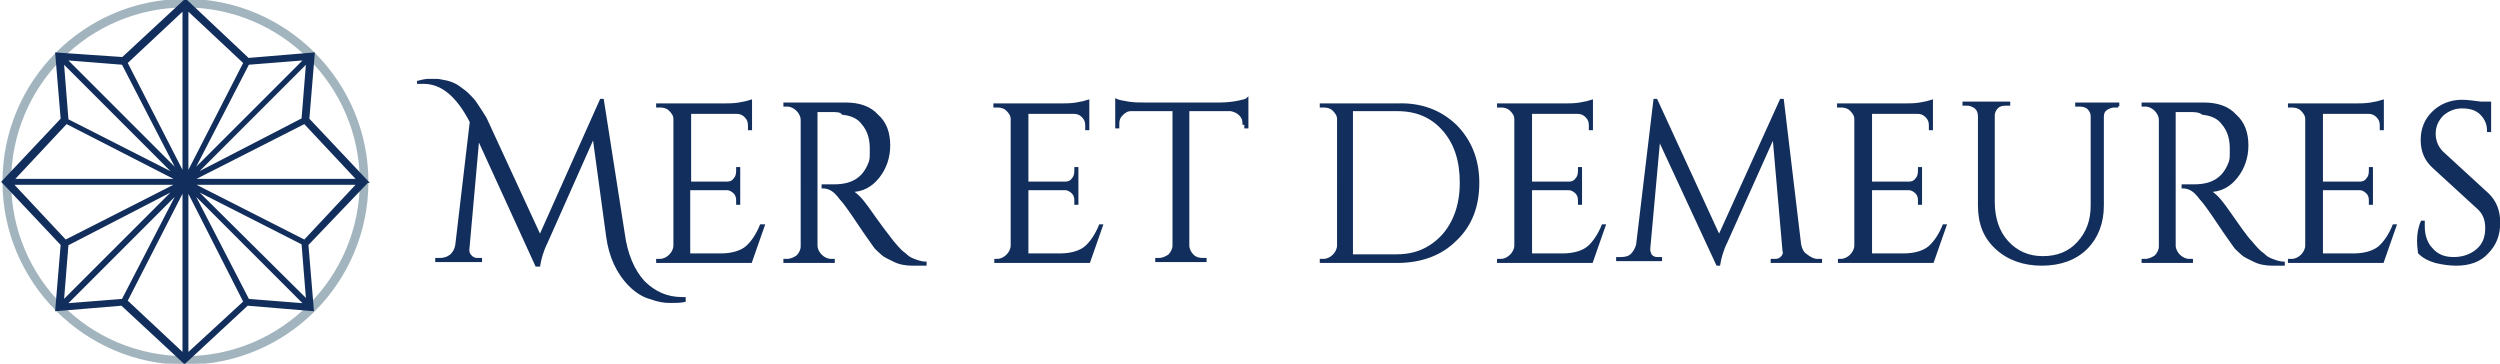 <svg id="Calque_1" xmlns="http://www.w3.org/2000/svg" viewBox="0 0 275 40"><style>.st1{fill:#122e5c;stroke:#122e5c;stroke-width:.25;stroke-miterlimit:10}</style><path d="M20.4.7C31 .7 39.7 9.4 39.7 20c0 10.6-8.7 19.3-19.3 19.3C9.7 39.3 1.1 30.6 1.1 20 1.1 9.4 9.7.7 20.4.7m0-.7C9.3 0 .4 9 .4 20s9 20 20 20c11.1 0 20-9 20-20s-9-20-20-20z" fill="#a2b5bf" stroke="#a2b5bf" stroke-width=".25" stroke-miterlimit="10"/><path class="st1" d="M40.4 20l-6.5-6.9.6-7.2-7.2.6L20.4 0l-6.9 6.4-7.3-.5.6 7.2L.3 20l6.5 6.9-.6 7.2 7.2-.6 6.9 6.4 6.9-6.4 7.2.6-.6-7.2 6.6-6.9zM27.3 33s-.1 0 0 0l-6.2-12 12.5 12.5-6.3-.5zm-13.8 0c-.1 0-.1 0 0 0l-6.3.5L19.7 21l-6.2 12zm0-26l6.2 12L7.2 6.5l6.3.5c-.1 0-.1 0 0 0zm13.8 0l6.3-.5L21.1 19l6.2-12c-.1 0 0 0 0 0zm6.2 6.5l5.9 6.3H21.1l12.4-6.3zm-12.2 5.8L33.8 6.8l-.5 6.2v.1l-12 6.2zm-.7-.1V1l6.3 5.9-6.3 12.3zm-.4 0L13.9 6.9 20.2 1v18.2zm-.8.1l-12-6.1v-.1l-.5-6.3 12.5 12.5zm.2.5H1.4l5.9-6.3 12.3 6.3zm0 .4L7.2 26.5l-5.9-6.3h18.3zm-.2.5L6.9 33.2l.5-6.2v-.1l12-6.2zm.8.1V39l-6.3-5.9 6.3-12.3zm.4 0l6.3 12.4-6.3 5.8V20.8zm.7-.1l12 6.1v.1l.5 6.2-12.5-12.4zm-.2-.5h18.3l-5.9 6.3-12.4-6.3z"/><g><path class="st1" d="M75 32.8h.3v.3c-.5.1-1 .1-1.6.1-.6 0-1.3-.1-2.1-.4-.8-.2-1.6-.7-2.3-1.4-1.4-1.4-2.2-3.2-2.5-5.4l-1.5-11-5.2 11.7c-.5 1-.7 1.9-.8 2.5H59l-6.4-14-1.1 12.3c0 .3.1.5.3.7.2.2.4.3.7.3h.4v.2H48v-.2h.4c.4 0 .8-.1 1.2-.4.3-.3.5-.6.6-1.1l1.6-13.6c-1.5-2.9-3.2-4.3-5.2-4.3H46V9c.4-.1.8-.2 1.1-.2h.9c.3 0 .7.1 1.2.2.4.1.9.3 1.3.6s.7.5 1 .8c.3.3.6.6.8.9.4.6.8 1.2 1.1 1.7l6 13 6.7-15h.2l2.3 14.7c.3 2.3 1.1 4.1 2.2 5.3 1.2 1.2 2.6 1.8 4.2 1.8z"/><path class="st1" d="M72.6 28.6c.4 0 .8-.2 1.1-.5.3-.3.5-.7.5-1.1V13.1c0-.4-.2-.7-.5-1-.3-.3-.7-.4-1.1-.4h-.3v-.2h7.3c.5 0 1.1 0 1.7-.1.6-.1 1-.2 1.3-.3v3.1h-.2v-.4c0-.4-.1-.7-.4-1-.3-.3-.6-.4-1-.4h-5.1v7.7H80c.3 0 .6-.1.8-.4.2-.2.3-.5.3-.9v-.3h.2v3.9h-.2V22c0-.3-.1-.6-.3-.8-.2-.2-.5-.4-.8-.4h-4.2V28h3.5c1.2 0 2.2-.3 2.8-.8.6-.5 1.2-1.4 1.6-2.4h.3l-1.4 4H72.3v-.2h.3zM91.4 12.2h-1.6V27c0 .4.2.8.5 1.1.3.3.7.5 1.1.5h.3v.2h-5.4v-.2h.3c.4 0 .8-.2 1.1-.4.3-.3.5-.7.5-1.1V13.2c0-.4-.2-.8-.5-1.1-.3-.3-.7-.5-1.1-.5h-.3v-.2H93c1.5 0 2.7.4 3.5 1.3.9.8 1.3 1.9 1.3 3.3 0 1.3-.4 2.5-1.2 3.5-.8 1-1.8 1.5-3 1.5.2.1.5.3.9.7.3.3.6.7.9 1.1 1.4 2 2.4 3.3 2.8 3.8.4.5.7.8.9 1 .2.2.4.3.6.5.2.2.4.3.6.4.5.2 1 .4 1.5.4v.2h-1.4c-.7 0-1.4-.1-2-.4-.6-.3-1.1-.5-1.4-.8-.3-.3-.6-.5-.8-.8-.2-.3-.8-1.1-1.8-2.6s-1.6-2.3-1.8-2.5c-.2-.2-.3-.4-.5-.6-.5-.6-1.1-.8-1.6-.8v-.2h1.3c2.1 0 3.3-.9 3.9-2.6.1-.3.1-.6.1-.9v-.6c0-1.1-.3-2-.9-2.7-.5-.7-1.3-1-2.2-1.1-.2-.3-.7-.3-1.3-.3zM109.7 28.6c.4 0 .8-.2 1.1-.5.3-.3.5-.7.5-1.1V13.1c0-.4-.2-.7-.5-1-.3-.3-.7-.4-1.1-.4h-.3v-.2h7.3c.5 0 1.1 0 1.7-.1.6-.1 1-.2 1.3-.3v3.1h-.2v-.4c0-.4-.1-.7-.4-1-.3-.3-.6-.4-1-.4H113v7.7h4.2c.3 0 .6-.1.8-.4.2-.2.3-.5.3-.9v-.3h.2v3.9h-.2V22c0-.3-.1-.6-.3-.8-.2-.2-.5-.4-.8-.4H113V28h3.6c1.2 0 2.2-.3 2.8-.8.6-.5 1.2-1.4 1.6-2.4h.2l-1.4 4h-10.3v-.2h.2zM136.8 13.6c0-.4-.1-.7-.4-1-.3-.3-.6-.4-1-.5h-4.7V27c0 .4.2.8.5 1.1.3.3.7.4 1.1.4h.3v.2h-5.4v-.2h.3c.4 0 .8-.2 1.1-.4.3-.3.5-.7.5-1.1V12.1h-4.7c-.4 0-.7.2-1 .5-.3.3-.4.6-.4 1v.4h-.2v-3c.2.1.7.2 1.3.3.6.1 1.2.1 1.7.1h8.4c.8 0 1.5-.1 2-.2s.9-.2 1-.3V14h-.2v-.4zM160.1 13.8c1.6 1.6 2.5 3.7 2.5 6.3 0 2.6-.8 4.7-2.5 6.3-1.6 1.6-3.8 2.4-6.4 2.4h-8.4v-.2h.3c.4 0 .8-.2 1.1-.5.3-.3.5-.7.5-1.1V13.1c0-.4-.2-.7-.5-1-.3-.3-.7-.4-1.1-.4h-.3v-.2h8.4c2.6-.1 4.7.7 6.4 2.3zm-11.4-1.6v15.9h4.9c1.4 0 2.6-.3 3.7-1s1.9-1.6 2.5-2.8c.6-1.2.9-2.6.9-4.2 0-2.4-.6-4.3-1.9-5.8-1.3-1.5-3-2.2-5.1-2.2h-5zM165.1 28.6c.4 0 .8-.2 1.1-.5.3-.3.5-.7.5-1.1V13.1c0-.4-.2-.7-.5-1-.3-.3-.7-.4-1.1-.4h-.3v-.2h7.3c.5 0 1.1 0 1.7-.1.6-.1 1-.2 1.3-.3v3.1h-.2v-.4c0-.4-.1-.7-.4-1-.3-.3-.6-.4-1-.4h-5.1v7.7h4.2c.3 0 .6-.1.8-.4.2-.2.3-.5.3-.9v-.3h.2v3.9h-.2V22c0-.3-.1-.6-.3-.8-.2-.2-.5-.4-.8-.4h-4.2V28h3.5c1.2 0 2.2-.3 2.8-.8.6-.5 1.2-1.4 1.6-2.4h.2l-1.4 4h-10.3v-.2h.3zM199.9 28.6h.4v.2h-5.4v-.2h.4c.3 0 .5-.1.7-.3.2-.2.3-.5.2-.7L195.1 15l-5.2 11.6c-.5 1-.7 1.9-.8 2.5h-.2l-6.4-13.8-1.1 12.1c0 .3.1.5.2.7.2.2.4.3.7.3h.4v.2h-4.8v-.2h.4c.5 0 .9-.1 1.2-.4.3-.3.5-.7.6-1.1L182 11h.2l6.9 15 6.8-15h.2l1.9 15.9c.1.5.3.9.6 1.1.5.4.9.6 1.3.6zM202.5 28.6c.4 0 .8-.2 1.1-.5.3-.3.5-.7.5-1.1V13.1c0-.4-.2-.7-.5-1-.3-.3-.7-.4-1.1-.4h-.3v-.2h7.3c.5 0 1.1 0 1.7-.1.6-.1 1-.2 1.3-.3v3.1h-.2v-.4c0-.4-.1-.7-.4-1-.3-.3-.6-.4-1-.4h-5.1v7.7h4.2c.3 0 .6-.1.8-.4.2-.2.3-.5.3-.9v-.3h.2v3.9h-.2V22c0-.3-.1-.6-.3-.8-.2-.2-.5-.4-.8-.4h-4.2V28h3.6c1.2 0 2.2-.3 2.8-.8.6-.5 1.2-1.4 1.6-2.4h.2l-1.4 4h-10.3v-.2h.2zM233 11.7h-.4c-.3 0-.6.1-.9.3-.3.2-.4.5-.4.8v9.8c0 1.9-.6 3.5-1.8 4.7-1.2 1.2-2.9 1.8-4.9 1.8-2 0-3.7-.6-5-1.8-1.3-1.2-1.9-2.7-1.9-4.7v-9.8c0-.5-.2-.9-.6-1.1-.2-.1-.4-.2-.7-.2h-.4v-.2h5v.2h-.4c-.4 0-.7.1-.9.3-.2.2-.4.5-.4.9v9.5c0 1.8.5 3.3 1.5 4.4 1 1.1 2.3 1.7 3.9 1.7s2.9-.5 3.9-1.6 1.5-2.4 1.5-4.1v-9.8c0-.3-.1-.6-.4-.9-.2-.2-.6-.3-.9-.3h-.4v-.2h4.6v.3zM240.8 12.2h-1.6V27c0 .4.2.8.5 1.1.3.3.7.5 1.1.5h.3v.2h-5.4v-.2h.3c.4 0 .8-.2 1.1-.4.3-.3.5-.7.5-1.1V13.2c0-.4-.2-.8-.5-1.1-.3-.3-.7-.5-1.1-.5h-.3v-.2h6.7c1.5 0 2.7.4 3.5 1.3.9.8 1.3 1.9 1.3 3.3 0 1.3-.4 2.5-1.2 3.5-.8 1-1.8 1.5-3 1.5.2.1.5.3.9.7.3.3.6.7.9 1.1 1.4 2 2.3 3.3 2.8 3.8.4.5.7.8.9 1 .2.2.4.3.6.5.2.2.4.3.6.4.5.2 1 .4 1.5.4v.2H250c-.7 0-1.4-.1-2-.4-.6-.3-1.1-.5-1.4-.8-.3-.3-.6-.5-.8-.8-.2-.3-.8-1.1-1.8-2.6s-1.6-2.3-1.8-2.5c-.2-.2-.3-.4-.5-.6-.5-.6-1.1-.8-1.6-.8v-.2h1.3c2.1 0 3.3-.9 3.9-2.6.1-.3.1-.6.1-.9v-.6c0-1.1-.3-2-.9-2.7-.5-.7-1.3-1-2.2-1.1-.4-.3-.9-.3-1.5-.3zM252.1 28.6c.4 0 .8-.2 1.1-.5.3-.3.5-.7.5-1.1V13.1c0-.4-.2-.7-.5-1-.3-.3-.7-.4-1.1-.4h-.3v-.2h7.3c.5 0 1.1 0 1.7-.1.6-.1 1-.2 1.3-.3v3.1h-.2v-.4c0-.4-.1-.7-.4-1-.3-.3-.6-.4-1-.4h-5.1v7.7h4.2c.3 0 .6-.1.8-.4.2-.2.3-.5.3-.9v-.3h.2v3.9h-.2V22c0-.3-.1-.6-.3-.8s-.5-.4-.8-.4h-4.2V28h3.5c1.2 0 2.2-.3 2.8-.8.6-.5 1.2-1.4 1.6-2.4h.2l-1.4 4h-10.3v-.2h.3zM266.1 27.8c0-.2-.1-.7-.1-1.3 0-.7.1-1.4.4-2.1h.2v.5c0 1 .3 1.9.9 2.5.6.7 1.4 1 2.4 1s1.9-.3 2.6-.9c.7-.6 1-1.4 1-2.4s-.3-1.7-1-2.3l-4.8-4.4c-.9-.8-1.3-1.8-1.3-3s.4-2.2 1.2-3c.8-.8 1.9-1.3 3.2-1.3.6 0 1.3.1 2.1.2h1v3.1h-.2c0-.8-.3-1.4-.8-1.9s-1.2-.7-2.1-.7c-.8 0-1.5.3-2.1.8-.6.6-.9 1.3-.9 2.1s.3 1.6 1 2.2l4.9 4.5c.8.8 1.2 1.8 1.2 3.1s-.4 2.4-1.3 3.3c-.8.9-2 1.3-3.4 1.3-.7 0-1.5-.1-2.3-.3-.7-.2-1.3-.5-1.8-1z"/></g></svg>